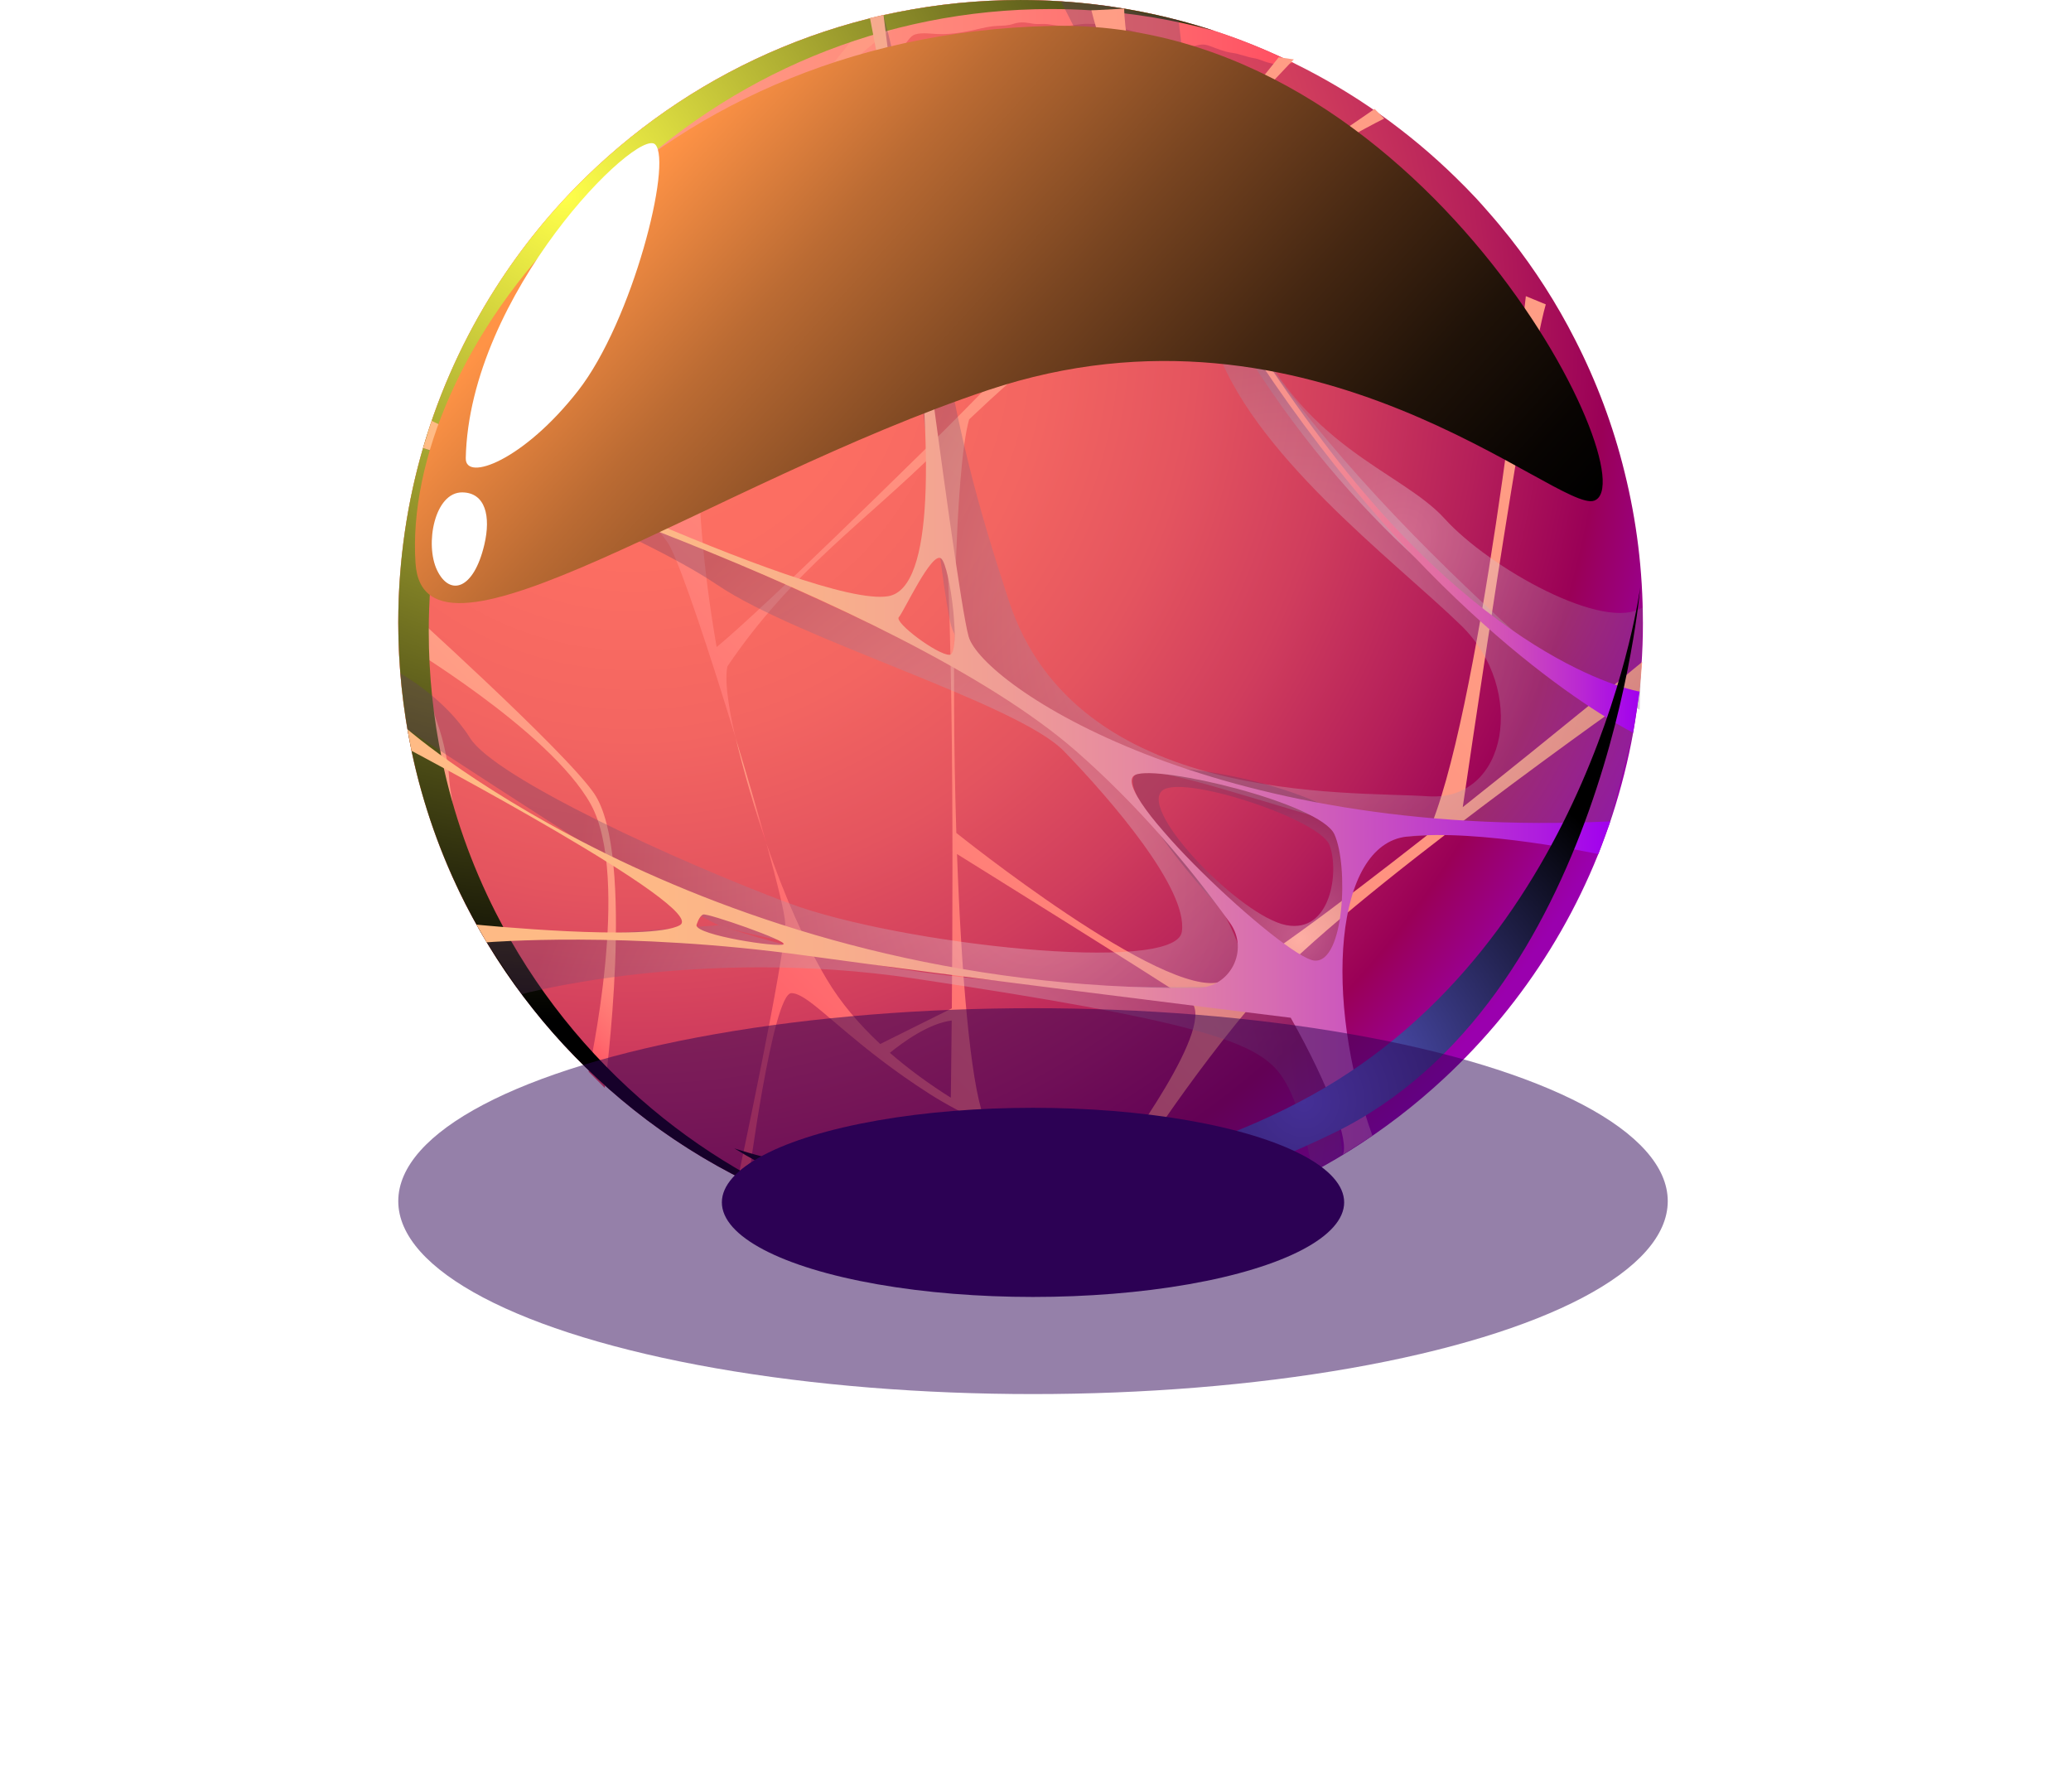 <svg width="104" height="90" viewBox="0 0 104 90" fill="none" xmlns="http://www.w3.org/2000/svg">
<g clip-path="url(#clip0_204_87)">
<path fill-rule="evenodd" clip-rule="evenodd" d="M82.502 31.254C82.502 34.255 82.08 37.164 81.282 39.908C79.699 45.429 76.631 50.317 72.535 54.13C69.607 56.86 66.15 59.031 62.344 60.476C58.894 61.788 55.16 62.501 51.248 62.501C50.694 62.501 50.133 62.488 49.586 62.455H49.579C48.761 62.416 47.95 62.336 47.152 62.237C41.117 61.446 35.635 58.939 31.189 55.205C29.52 53.814 28.003 52.244 26.664 50.528C25.648 49.242 24.731 47.876 23.926 46.432C23.735 46.089 23.55 45.739 23.366 45.389C23.366 45.376 23.359 45.369 23.353 45.356C23.161 44.981 22.983 44.604 22.811 44.221H22.805C22.264 43.028 21.789 41.794 21.406 40.527C21.116 39.617 20.872 38.681 20.674 37.731C20.668 37.724 20.668 37.711 20.668 37.704C20.53 37.038 20.41 36.365 20.318 35.685C20.107 34.235 20.002 32.758 20.002 31.254C20.002 30.39 20.035 29.525 20.114 28.681C20.153 28.139 20.213 27.605 20.285 27.071C20.687 23.997 21.544 21.069 22.785 18.345C23.392 17.005 24.091 15.719 24.876 14.486C26.182 12.427 27.726 10.541 29.467 8.846C35.094 3.371 42.779 0 51.248 0C51.578 0 51.908 0.006 52.231 0.013C52.581 0.026 52.93 0.039 53.28 0.066C55.074 0.185 56.828 0.449 58.524 0.857C59.513 1.095 60.483 1.372 61.433 1.702C62.08 1.92 62.713 2.164 63.339 2.427C63.807 2.625 64.263 2.829 64.718 3.048C64.797 3.087 64.876 3.12 64.955 3.159C67.99 4.643 70.741 6.596 73.128 8.937C73.47 9.267 73.801 9.611 74.131 9.96C74.349 10.197 74.566 10.441 74.777 10.685C75.14 11.094 75.49 11.523 75.833 11.952C77.079 13.535 78.174 15.237 79.091 17.044C80.166 19.142 81.011 21.377 81.584 23.72C82.184 26.134 82.501 28.654 82.501 31.253L82.502 31.254Z" fill="url(#paint0_radial_204_87)"/>
<path fill-rule="evenodd" clip-rule="evenodd" d="M64.954 3.162C64.852 3.173 64.748 3.184 64.645 3.205C64.293 3.27 64.017 3.238 63.67 3.14C63.421 3.07 63.241 2.967 62.977 2.923C62.597 2.864 62.245 2.7 61.865 2.652C61.464 2.598 61.117 2.44 60.738 2.305C60.439 2.197 60.283 2.234 59.995 2.305C59.707 2.381 59.507 2.262 59.252 2.153C58.965 2.028 58.678 2.006 58.374 1.947C57.582 1.784 56.796 1.529 56.01 1.328C55.522 1.204 55.072 1.204 54.574 1.198C54.184 1.193 53.831 1.306 53.441 1.306C53.181 1.306 52.958 1.263 52.698 1.225C52.432 1.176 52.161 1.23 51.896 1.193C51.5 1.133 51.288 1.074 50.887 1.198C50.59 1.296 50.356 1.285 50.058 1.301C49.728 1.317 49.354 1.403 49.029 1.479C48.443 1.615 47.803 1.723 47.202 1.712C46.834 1.712 46.292 1.61 45.939 1.734C45.711 1.816 45.597 2.059 45.441 2.222C45.138 2.537 44.763 2.819 44.508 3.171C44.254 3.524 43.966 3.887 43.988 4.331C44.01 4.716 44.189 5.165 44.356 5.518C44.529 5.892 44.589 6.233 44.204 6.483C43.721 6.802 43.164 7.095 42.61 7.252C42.242 7.36 41.911 7.425 41.602 7.16C41.488 7.062 41.418 6.872 41.277 6.797C41.13 6.721 40.978 6.797 40.821 6.845C40.431 6.959 40.052 7.089 39.656 7.154C39.413 7.192 39.201 7.322 38.963 7.366C38.675 7.42 38.469 7.208 38.172 7.279C37.754 7.377 37.337 7.55 36.903 7.572C36.594 7.588 36.204 7.453 35.943 7.295C35.791 7.208 35.753 7.122 35.579 7.171C35.438 7.203 35.227 7.377 35.151 7.485C35.048 7.631 35.01 7.821 34.907 7.973C34.799 8.141 34.695 8.304 34.598 8.482C34.42 8.829 34.208 9.155 33.98 9.463C33.817 9.68 33.703 9.973 33.525 10.173C33.432 10.281 33.231 10.357 33.112 10.439C32.787 10.667 32.446 10.872 32.131 11.117C31.524 11.594 30.95 12.12 30.331 12.58C29.86 12.933 29.198 13.139 28.662 13.361C28.326 13.496 27.978 13.594 27.642 13.735C27.534 13.778 27.333 13.827 27.241 13.908C27.122 14.01 27.057 14.201 26.948 14.341C26.655 14.699 26.346 15.056 26.124 15.469C25.989 15.707 25.907 15.951 25.821 16.211C25.702 16.564 25.512 16.889 25.392 17.241C25.149 17.978 25.099 18.748 24.829 19.48C24.672 19.908 24.444 20.299 24.249 20.689C23.913 21.35 23.865 22.136 23.767 22.868C23.712 23.297 23.734 23.789 23.81 24.207C23.891 24.657 23.869 25.123 23.864 25.584C23.858 26.072 23.549 26.548 23.24 26.918C22.958 27.259 22.53 27.389 22.216 27.692C21.95 27.953 21.631 28.251 21.517 28.619C21.468 28.782 21.511 28.967 21.485 29.14C21.414 29.524 21.317 29.888 21.262 30.278C21.203 30.761 21.192 31.216 21.192 31.703C21.192 31.947 21.175 32.197 21.186 32.441C21.197 32.675 21.284 32.891 21.3 33.124C21.311 33.287 21.278 33.449 21.3 33.612C21.333 33.797 21.402 33.986 21.446 34.166C21.554 34.599 21.636 35.022 21.718 35.455C21.794 35.857 21.95 36.252 22.076 36.643C22.249 37.174 22.363 37.722 22.466 38.274C22.547 38.686 22.542 39.114 22.601 39.532C22.65 39.868 22.726 40.209 22.742 40.546C22.759 41.055 22.634 41.565 22.629 42.08C22.623 42.947 22.971 43.815 23.171 44.649C23.231 44.883 23.29 45.121 23.355 45.354C21.209 41.117 20 36.326 20 31.252C20 25.083 21.789 19.332 24.873 14.486C26.185 12.426 27.725 10.54 29.464 8.848C35.096 3.373 42.778 0.001 51.25 0.001C51.933 0.001 52.606 0.023 53.277 0.066C57.446 0.332 61.392 1.416 64.953 3.161L64.954 3.162Z" fill="url(#paint1_linear_204_87)"/>
<g style="mix-blend-mode:soft-light">
<path fill-rule="evenodd" clip-rule="evenodd" d="M38.491 42.37C38.058 40.797 37.513 38.932 36.941 37.054C37.398 38.911 37.919 40.703 38.491 42.37Z" fill="url(#paint2_linear_204_87)"/>
<path fill-rule="evenodd" clip-rule="evenodd" d="M37.559 59.422C37.559 59.422 38.798 49.868 39.742 49.868C40.478 49.868 41.725 51.31 44.253 53.231L44.255 53.233C44.961 53.769 45.762 54.341 46.686 54.931C47.476 55.437 48.476 55.964 49.578 56.488C51.44 57.373 53.594 58.248 55.536 58.987C58.605 60.156 61.142 60.988 61.142 60.988L61.633 60.634C61.633 60.634 59.476 60.184 56.525 59.179C56.525 59.177 59.572 54.216 63.469 49.735C67.365 45.253 82.337 34.727 82.337 34.727L82.465 33.239C82.465 33.239 78.191 36.773 73.455 40.529C73.456 40.522 76.623 18.759 77.625 15.283L76.624 14.871C76.624 14.871 74.273 36.338 71.648 41.954C67.13 45.498 62.626 48.869 61.328 49.292C58.48 50.22 48.038 41.833 48.024 41.823C47.754 33.191 47.953 23.568 48.668 21.057C59.314 10.976 69.511 5.952 69.511 5.952L69.028 5.468C69.028 5.468 58.863 12.617 58.565 11.247C58.269 9.876 64.973 2.983 64.973 2.983L64.213 2.874C64.213 2.874 56.754 12.44 46.458 22.559C39.217 29.675 36.791 31.834 35.988 32.489C34.68 25.008 34.592 17.162 36.79 12.097C40.91 2.607 46.615 0.435 46.615 0.435C45.683 0.404 43.689 0.908 43.689 0.908C43.689 0.908 40.831 4.296 39.623 6.269C38.415 8.243 36.79 12.097 35.823 11.483C34.856 10.869 31.886 6.751 31.886 6.751L31.527 7.11C31.527 7.11 34.394 9.789 34.88 11.866C35.367 13.942 34.939 26.684 33.643 26.212C32.347 25.74 23.077 17.836 23.077 17.836L22.765 18.509C22.765 18.509 32.435 25.122 33.651 27.451C34.252 28.601 35.664 32.855 36.941 37.053C36.795 36.458 36.323 34.372 36.53 33.459C39.789 28.637 43.441 26.206 47.102 22.576C47.897 27.044 47.867 42.801 47.798 50.633L44.202 52.422C43.145 51.436 42.219 50.353 41.51 49.16C40.43 47.347 39.4 45.011 38.492 42.369C39.051 44.395 39.425 45.933 39.432 46.377C39.458 47.93 37.057 59.169 37.057 59.169L37.559 59.421V59.422ZM73.379 40.59C72.829 41.026 72.276 41.463 71.72 41.898L73.379 40.59ZM48.035 42.187L48.056 42.813C48.049 42.606 48.042 42.396 48.035 42.187ZM48.059 42.884C48.067 42.889 58.072 49.111 59.733 50.241C61.271 51.288 56.365 57.894 55.631 58.865C53.7 58.169 51.514 57.252 49.398 56.09C48.728 54.268 48.277 48.911 48.059 42.884ZM47.797 50.727V50.666C47.797 50.687 47.797 50.706 47.797 50.727ZM47.792 51.243C47.77 53.605 47.746 55.113 47.746 55.118C46.666 54.437 45.632 53.687 44.687 52.864C45.346 52.328 46.646 51.383 47.792 51.243Z" fill="url(#paint3_linear_204_87)"/>
<path fill-rule="evenodd" clip-rule="evenodd" d="M29.843 39.853C28.407 37.729 20.045 30.205 20.045 30.205L20.037 32.192C20.037 32.192 27.61 36.669 29.666 40.383C31.721 44.098 29.557 53.812 29.557 53.812L30.368 54.622C30.368 54.622 31.934 42.945 29.842 39.852L29.843 39.853Z" fill="url(#paint4_linear_204_87)"/>
</g>
<path style="mix-blend-mode:screen" fill-rule="evenodd" clip-rule="evenodd" d="M32.719 55.66C29.488 52.955 26.81 49.605 24.886 45.81C23.677 43.425 22.766 40.866 22.203 38.183C22.198 38.178 22.198 38.167 22.198 38.156C21.764 36.074 21.531 33.917 21.531 31.705C21.531 25.536 23.32 19.786 26.404 14.939C27.715 12.879 29.255 10.993 30.995 9.301C36.627 3.826 44.308 0.454 52.781 0.454C53.464 0.454 54.136 0.476 54.808 0.519C56.926 0.655 58.986 1.006 60.968 1.544C58.526 0.743 55.948 0.237 53.278 0.066C52.606 0.023 51.933 0.001 51.251 0.001C42.778 0.001 35.096 3.373 29.465 8.848C27.725 10.539 26.186 12.426 24.874 14.486C21.789 19.332 20 25.083 20 31.252C20 33.464 20.233 35.621 20.667 37.702C20.667 37.713 20.667 37.724 20.672 37.73C21.236 40.413 22.147 42.972 23.355 45.356C25.28 49.151 27.957 52.501 31.188 55.206C34.612 58.079 38.654 60.224 43.088 61.421C39.252 60.17 35.744 58.199 32.718 55.66H32.719Z" fill="url(#paint5_radial_204_87)"/>
<path style="mix-blend-mode:screen" opacity="0.3" fill-rule="evenodd" clip-rule="evenodd" d="M44.366 0.748C44.366 0.748 47.013 29.096 47.792 31.506C48.571 33.916 55.629 38.338 58.519 38.879C61.409 39.421 68.73 42.084 70.641 42.008C72.55 41.932 80.865 41.243 80.865 41.243L82.012 36.791C82.012 36.791 66.501 24.802 61.008 13.836C55.515 2.869 55.639 0.301 55.639 0.301L53.277 0.066C53.277 0.066 59.233 11.53 60.967 17.112C62.701 22.693 70.086 28.202 73.378 31.409C76.671 34.615 75.719 40.26 71.719 39.984C67.72 39.708 54.044 40.491 50.662 30.168C49.191 25.675 47.889 21.306 46.89 13.832C45.889 6.357 44.365 0.749 44.365 0.749L44.366 0.748Z" fill="url(#paint6_radial_204_87)"/>
<path style="mix-blend-mode:screen" opacity="0.3" fill-rule="evenodd" clip-rule="evenodd" d="M21.247 22.497C21.247 22.497 31.934 26.603 36.018 29.367C40.101 32.13 51.099 35.313 53.432 37.721C55.765 40.13 59.686 44.655 59.347 46.795C59.008 48.936 45.15 47.416 39.625 45.356C34.101 43.296 24.852 39.062 23.602 37.054C22.351 35.047 20.105 33.811 20.105 33.811L20.462 36.62C20.462 36.62 34.268 45.697 36.1 46.455C37.933 47.212 56.821 50.714 62.117 49.756C62.117 49.756 64.597 47.633 55.432 38.557C51.75 34.911 45.141 31.949 39.034 29.161C29.939 25.009 21.465 21.803 21.465 21.803L21.247 22.498V22.497Z" fill="url(#paint7_radial_204_87)"/>
<path style="mix-blend-mode:screen" opacity="0.3" fill-rule="evenodd" clip-rule="evenodd" d="M59.194 1.026C59.194 1.026 59.914 9.122 62.57 15.79C65.225 22.456 70.323 23.587 72.551 26.049C74.778 28.511 80.619 31.789 82.503 30.482L82.339 35.631C82.339 35.631 61.453 27.306 55.64 0.301L59.193 1.026H59.194Z" fill="url(#paint8_radial_204_87)"/>
<path style="mix-blend-mode:screen" opacity="0.3" fill-rule="evenodd" clip-rule="evenodd" d="M26.19 49.921C26.19 49.921 35.068 47.507 45.933 49.136C60.001 51.243 62.93 52.295 64.18 53.795C65.429 55.295 65.893 58.865 65.893 58.865L67.427 57.986C67.427 57.986 66.644 51.047 64.954 49.922C63.264 48.797 50.016 51.114 36.101 46.456L24.441 47.318L26.192 49.922L26.19 49.921Z" fill="url(#paint9_radial_204_87)"/>
<path style="mix-blend-mode:screen" opacity="0.3" fill-rule="evenodd" clip-rule="evenodd" d="M67.78 41.483C67.18 39.88 58.453 37.748 57.012 38.909C55.822 39.868 63.604 48.89 65.513 49.128C67.422 49.367 68.379 43.085 67.779 41.483H67.78ZM64.597 46.455C62.347 46.031 57.214 40.78 58.348 39.712C59.288 38.827 66.264 41.129 66.763 42.431C67.263 43.734 66.847 46.879 64.597 46.455Z" fill="url(#paint10_radial_204_87)"/>
<path fill-rule="evenodd" clip-rule="evenodd" d="M48.642 31.963C47.955 29.568 44.367 0.748 44.367 0.748L43.688 0.907C43.688 0.907 49.351 29.137 44.602 29.937C40.867 30.568 21.676 21.131 21.676 21.131L21.247 22.497C21.247 22.497 45.139 29.924 54.044 37.721C57.079 40.38 59.684 43.427 61.769 46.343C62.745 47.709 61.781 49.595 60.106 49.608C35.594 49.799 20.462 36.62 20.462 36.62L20.666 37.701C20.666 37.701 35.64 45.61 34.142 46.455C32.645 47.299 23.924 46.428 23.924 46.428L24.439 47.318C24.439 47.318 31.457 46.731 40.482 47.984C48.101 49.033 60.976 50.63 64.816 51.104C66.815 54.64 67.758 57.37 67.428 57.984L68.919 57.028C66.452 50.141 67.013 42.417 70.641 42.008C74.263 41.6 80.265 42.886 80.265 42.886L80.865 41.243C60.845 42.193 49.328 34.363 48.642 31.963H48.642ZM47.685 32.88C47.098 32.9 44.875 31.25 45.139 30.986C45.37 30.755 46.805 27.625 47.267 28.048C47.722 28.463 48.266 32.859 47.685 32.88ZM34.974 46.455C34.974 46.455 35.099 46.006 35.31 45.92C35.514 45.834 39.598 47.253 39.353 47.418C39.102 47.59 34.973 46.963 34.973 46.456L34.974 46.455ZM66.016 48.235C64.512 48.116 55.442 39.627 57.012 38.908C58.147 38.386 66.306 40.326 67.012 41.896C67.724 43.472 67.513 48.347 66.016 48.234V48.235Z" fill="url(#paint11_linear_204_87)"/>
<path fill-rule="evenodd" clip-rule="evenodd" d="M54.808 0.519C54.808 0.519 56.965 9.806 65.492 21.348C74.019 32.891 82.011 36.79 82.011 36.79L82.337 34.727C82.337 34.727 75.012 33.546 66.419 22.142C56.375 8.811 56.454 0.434 56.454 0.434L54.809 0.52L54.808 0.519Z" fill="url(#paint12_linear_204_87)"/>
<path style="mix-blend-mode:screen" fill-rule="evenodd" clip-rule="evenodd" d="M20.866 28.277C21.287 34.639 35.702 24.249 49.616 19.589C65.952 14.119 78.246 25.788 80.056 25.139C82.889 24.121 71.41 0.893 52.823 1.301C31.884 1.759 20.185 18.008 20.866 28.277Z" fill="url(#paint13_linear_204_87)"/>
<path fill-rule="evenodd" clip-rule="evenodd" d="M23.39 23.012C23.365 24.205 26.291 23.125 29.028 19.622C31.765 16.12 33.776 8.162 32.904 7.255C32.033 6.348 23.562 14.754 23.389 23.012H23.39Z" fill="white"/>
<path fill-rule="evenodd" clip-rule="evenodd" d="M23.222 24.724C21.821 24.701 21.32 27.338 21.953 28.641C22.584 29.945 23.787 29.631 24.324 27.34C24.655 25.928 24.379 24.742 23.222 24.724Z" fill="white"/>
<path style="mix-blend-mode:screen" fill-rule="evenodd" clip-rule="evenodd" d="M36.874 57.661C36.874 57.661 51.706 62.827 65.87 54.994C80.035 47.162 82.368 29.494 82.368 29.494C82.368 29.494 80.629 50.272 66.953 56.902C53.277 63.532 43.04 61.494 36.874 57.661Z" fill="url(#paint14_radial_204_87)"/>
</g>
<g opacity="0.5" filter="url(#filter0_f_204_87)">
<ellipse cx="51.875" cy="60.312" rx="31.875" ry="9.688" fill="#2C0154"/>
</g>
<g filter="url(#filter1_f_204_87)">
<ellipse cx="51.875" cy="60.374" rx="15.625" ry="4.749" fill="#2C0154"/>
</g>
<defs>
<filter id="filter0_f_204_87" x="0" y="30.625" width="103.75" height="59.375" filterUnits="userSpaceOnUse" color-interpolation-filters="sRGB">
<feFlood flood-opacity="0" result="BackgroundImageFix"/>
<feBlend mode="normal" in="SourceGraphic" in2="BackgroundImageFix" result="shape"/>
<feGaussianBlur stdDeviation="10" result="effect1_foregroundBlur_204_87"/>
</filter>
<filter id="filter1_f_204_87" x="16.25" y="35.625" width="71.25" height="49.498" filterUnits="userSpaceOnUse" color-interpolation-filters="sRGB">
<feFlood flood-opacity="0" result="BackgroundImageFix"/>
<feBlend mode="normal" in="SourceGraphic" in2="BackgroundImageFix" result="shape"/>
<feGaussianBlur stdDeviation="10" result="effect1_foregroundBlur_204_87"/>
</filter>
<radialGradient id="paint0_radial_204_87" cx="0" cy="0" r="1" gradientUnits="userSpaceOnUse" gradientTransform="translate(31.897 16.635) scale(55.237 55.237)">
<stop stop-color="#FF7263"/>
<stop offset="0.21" stop-color="#FC6E62"/>
<stop offset="0.37" stop-color="#F36561"/>
<stop offset="0.51" stop-color="#E4545F"/>
<stop offset="0.64" stop-color="#D03D5D"/>
<stop offset="0.77" stop-color="#B51F5A"/>
<stop offset="0.88" stop-color="#9A0057"/>
<stop offset="0.99" stop-color="#9A00AE"/>
</radialGradient>
<linearGradient id="paint1_linear_204_87" x1="20" y1="22.679" x2="64.954" y2="22.679" gradientUnits="userSpaceOnUse">
<stop offset="0.01" stop-color="#FF9D85"/>
<stop offset="0.29" stop-color="#FF9A83"/>
<stop offset="0.49" stop-color="#FF907F"/>
<stop offset="0.67" stop-color="#FF8078"/>
<stop offset="0.84" stop-color="#FF6A6E"/>
<stop offset="1" stop-color="#FF4D61"/>
</linearGradient>
<linearGradient id="paint2_linear_204_87" x1="38.651" y1="38.774" x2="36.767" y2="40.657" gradientUnits="userSpaceOnUse">
<stop offset="0.01" stop-color="#FF9D85"/>
<stop offset="0.29" stop-color="#FF9A83"/>
<stop offset="0.49" stop-color="#FF907F"/>
<stop offset="0.67" stop-color="#FF8078"/>
<stop offset="0.84" stop-color="#FF6A6E"/>
<stop offset="1" stop-color="#FF4D61"/>
</linearGradient>
<linearGradient id="paint3_linear_204_87" x1="71.998" y1="8.45" x2="29.162" y2="51.286" gradientUnits="userSpaceOnUse">
<stop offset="0.01" stop-color="#FF9D85"/>
<stop offset="0.29" stop-color="#FF9A83"/>
<stop offset="0.49" stop-color="#FF907F"/>
<stop offset="0.67" stop-color="#FF8078"/>
<stop offset="0.84" stop-color="#FF6A6E"/>
<stop offset="1" stop-color="#FF4D61"/>
</linearGradient>
<linearGradient id="paint4_linear_204_87" x1="28.933" y1="38.682" x2="21.675" y2="45.941" gradientUnits="userSpaceOnUse">
<stop offset="0.01" stop-color="#FF9D85"/>
<stop offset="0.29" stop-color="#FF9A83"/>
<stop offset="0.49" stop-color="#FF907F"/>
<stop offset="0.67" stop-color="#FF8078"/>
<stop offset="0.84" stop-color="#FF6A6E"/>
<stop offset="1" stop-color="#FF4D61"/>
</linearGradient>
<radialGradient id="paint5_radial_204_87" cx="0" cy="0" r="1" gradientUnits="userSpaceOnUse" gradientTransform="translate(28.413 9.982) scale(41.133 41.133)">
<stop stop-color="#FFFF4A"/>
<stop offset="1"/>
</radialGradient>
<radialGradient id="paint6_radial_204_87" cx="0" cy="0" r="1" gradientUnits="userSpaceOnUse" gradientTransform="translate(65.105 31.703) scale(22.614)">
<stop stop-color="white"/>
<stop offset="1" stop-color="#623964"/>
</radialGradient>
<radialGradient id="paint7_radial_204_87" cx="0" cy="0" r="1" gradientUnits="userSpaceOnUse" gradientTransform="translate(52.167 44.594) scale(23.096 23.096)">
<stop stop-color="white"/>
<stop offset="1" stop-color="#623964"/>
</radialGradient>
<radialGradient id="paint8_radial_204_87" cx="0" cy="0" r="1" gradientUnits="userSpaceOnUse" gradientTransform="translate(70.438 26.949) scale(16.974 16.974)">
<stop stop-color="white"/>
<stop offset="1" stop-color="#623964"/>
</radialGradient>
<radialGradient id="paint9_radial_204_87" cx="0" cy="0" r="1" gradientUnits="userSpaceOnUse" gradientTransform="translate(48.123 55.815) scale(22.322 22.322)">
<stop stop-color="white"/>
<stop offset="1" stop-color="#623964"/>
</radialGradient>
<radialGradient id="paint10_radial_204_87" cx="0" cy="0" r="1" gradientUnits="userSpaceOnUse" gradientTransform="translate(65.276 47.135) scale(6.687 6.687)">
<stop stop-color="white"/>
<stop offset="1" stop-color="#623964"/>
</radialGradient>
<linearGradient id="paint11_linear_204_87" x1="20.462" y1="29.367" x2="80.864" y2="29.367" gradientUnits="userSpaceOnUse">
<stop offset="0.01" stop-color="#FFBB85"/>
<stop offset="0.21" stop-color="#FDB886"/>
<stop offset="0.36" stop-color="#F8AE8C"/>
<stop offset="0.49" stop-color="#F09E95"/>
<stop offset="0.61" stop-color="#E588A1"/>
<stop offset="0.72" stop-color="#D66BB2"/>
<stop offset="0.83" stop-color="#C447C6"/>
<stop offset="0.94" stop-color="#AF1DDE"/>
<stop offset="1" stop-color="#A100EF"/>
</linearGradient>
<linearGradient id="paint12_linear_204_87" x1="54.808" y1="18.612" x2="82.338" y2="18.612" gradientUnits="userSpaceOnUse">
<stop offset="0.01" stop-color="#FF9D85"/>
<stop offset="0.23" stop-color="#FD9A86"/>
<stop offset="0.38" stop-color="#F7908D"/>
<stop offset="0.52" stop-color="#EE8098"/>
<stop offset="0.65" stop-color="#E06AA7"/>
<stop offset="0.77" stop-color="#CF4DBA"/>
<stop offset="0.89" stop-color="#BA29D2"/>
<stop offset="1" stop-color="#A100EF"/>
</linearGradient>
<linearGradient id="paint13_linear_204_87" x1="33.019" y1="6.372" x2="68.039" y2="38.314" gradientUnits="userSpaceOnUse">
<stop offset="0.02" stop-color="#FF9346"/>
<stop offset="0.21" stop-color="#BB6B33"/>
<stop offset="0.43" stop-color="#794521"/>
<stop offset="0.62" stop-color="#452712"/>
<stop offset="0.78" stop-color="#1F1208"/>
<stop offset="0.92" stop-color="#080402"/>
<stop offset="1"/>
</linearGradient>
<radialGradient id="paint14_radial_204_87" cx="0" cy="0" r="1" gradientUnits="userSpaceOnUse" gradientTransform="translate(65.453 55.284) scale(19.712)">
<stop stop-color="#5E5ED9"/>
<stop offset="1"/>
</radialGradient>
<clipPath id="clip0_204_87">
<rect width="62.502" height="62.5" fill="white" transform="translate(20)"/>
</clipPath>
</defs>
</svg>
